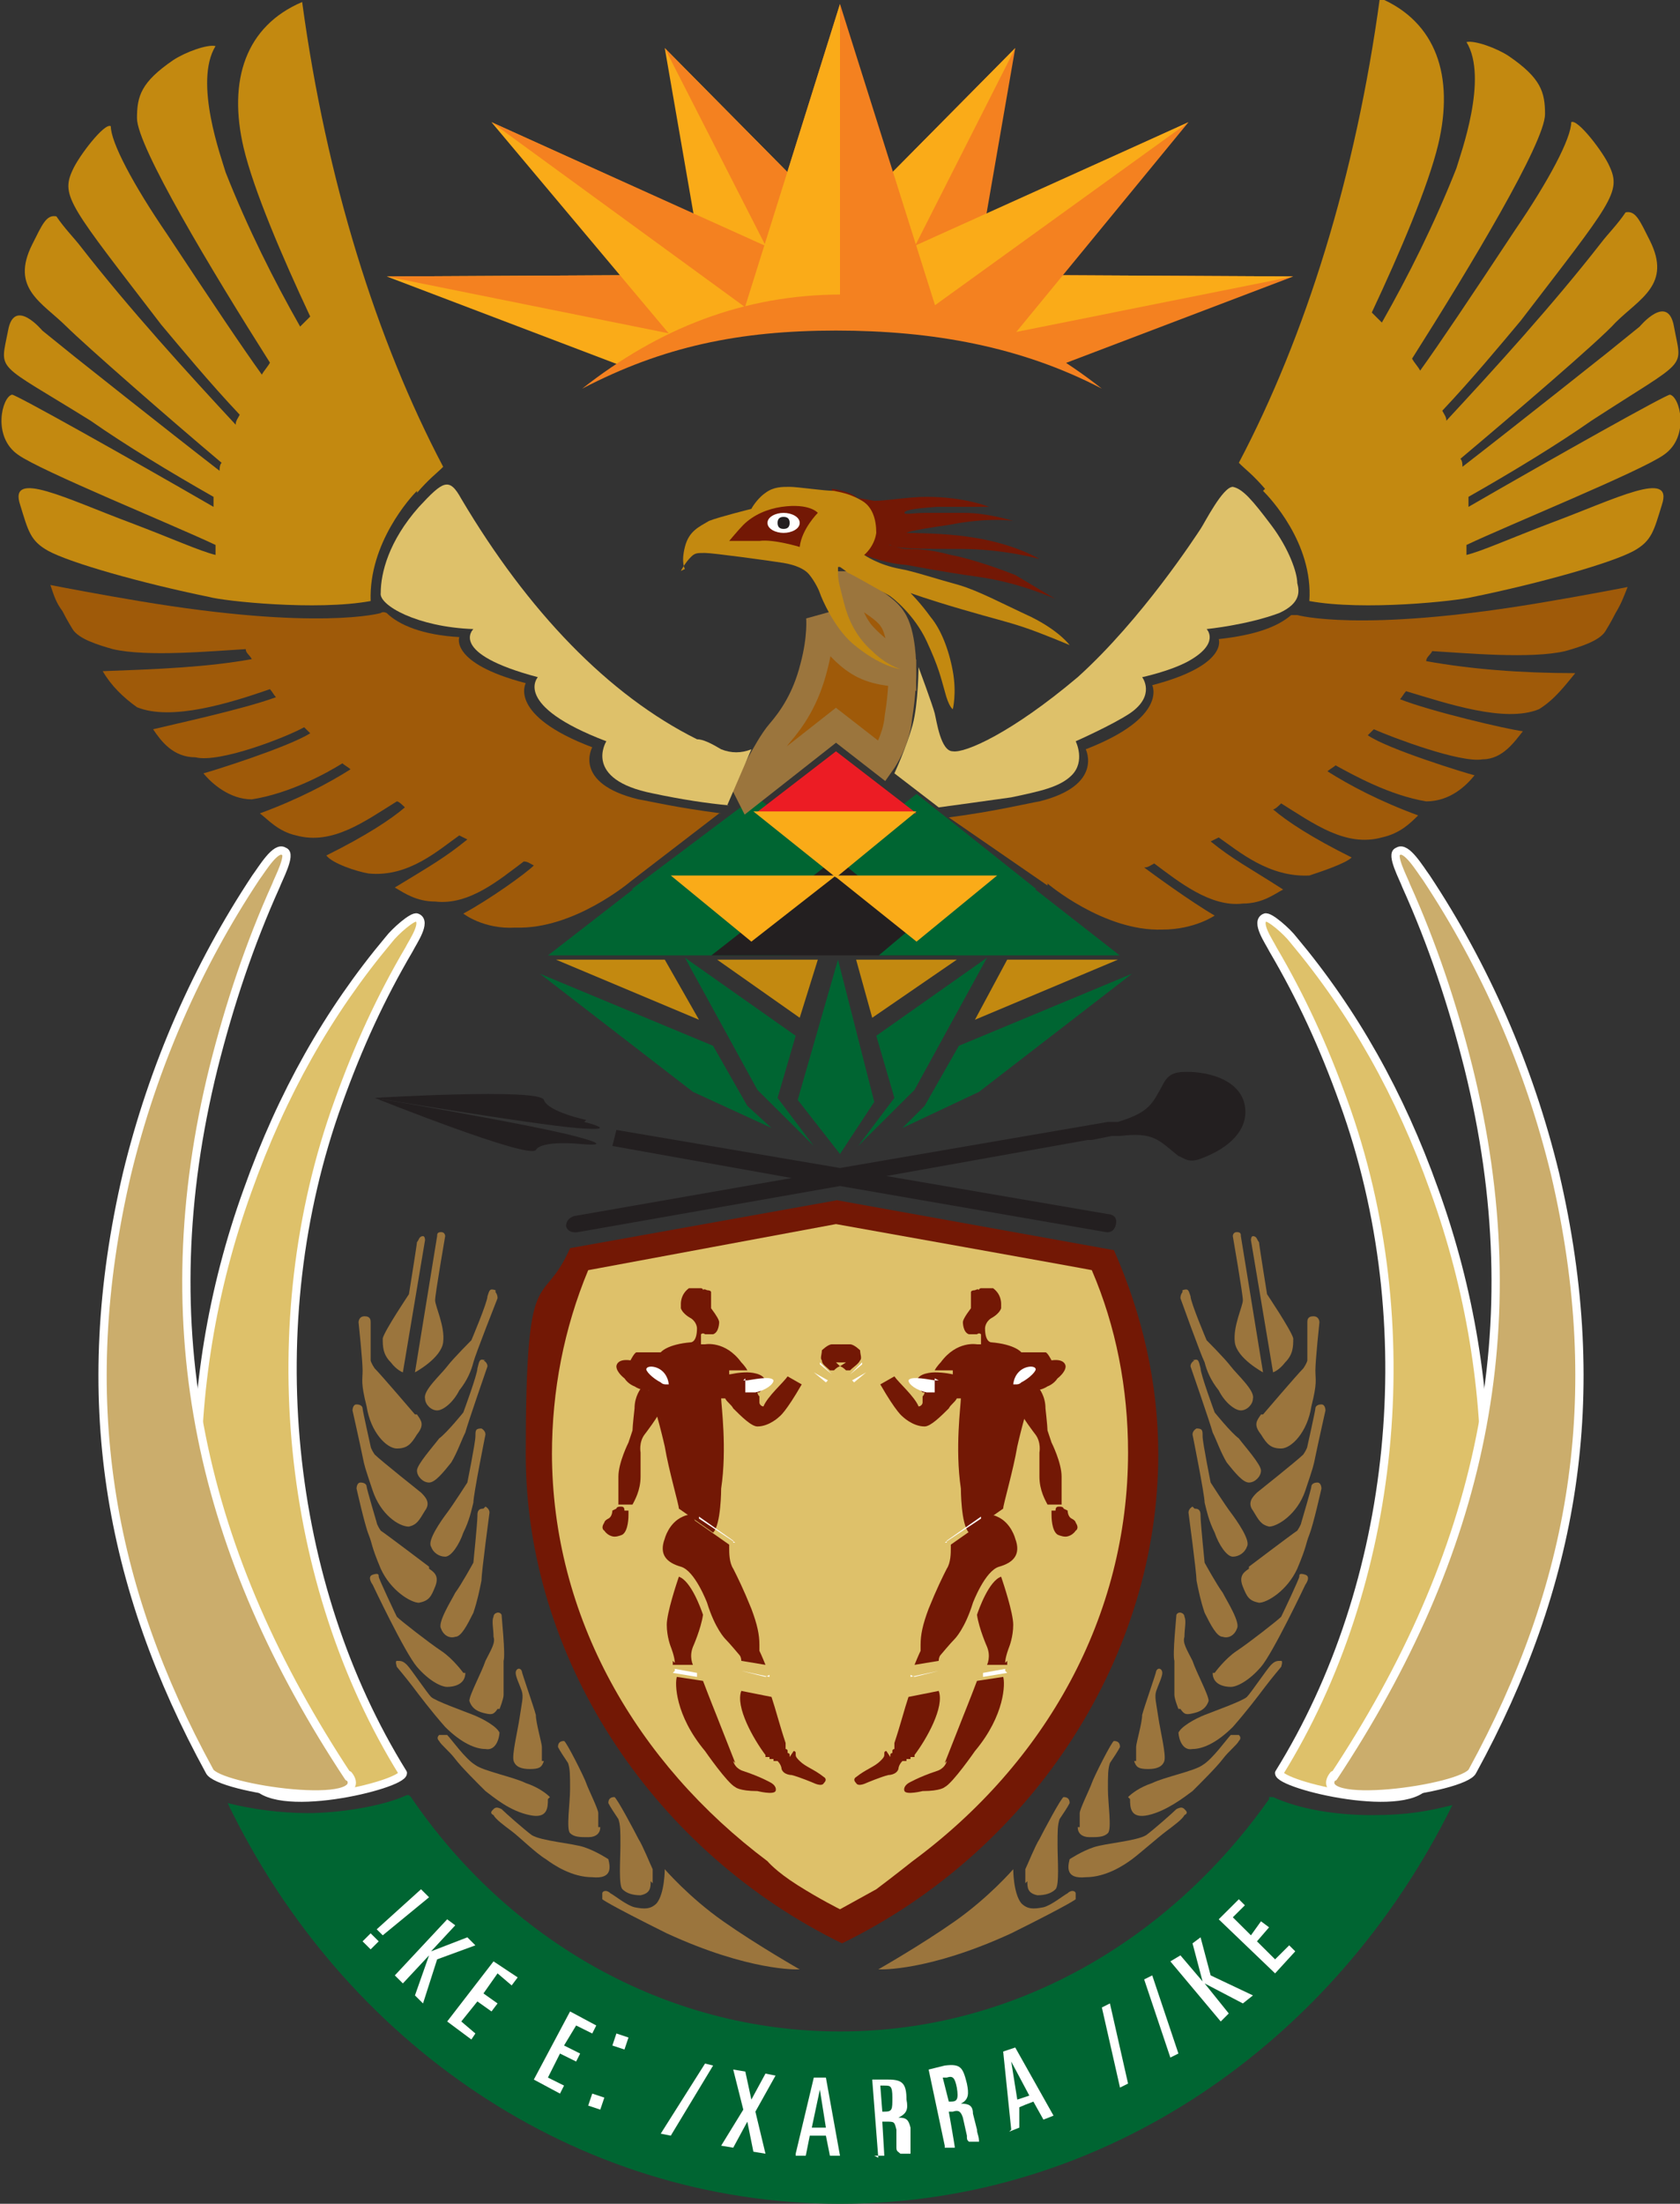 <?xml version="1.0" encoding="UTF-8"?> <svg xmlns="http://www.w3.org/2000/svg" width="61" height="80" viewBox="0 0 61 80" fill="none"><rect x="0" y="0" width="61" height="80" fill="#333333" stroke="none"/><g clip-path="url(#clip0_185_2989)"><path d="M22.454 13.236L26.843 11.636L27.501 9.964L14.043 10.036L22.454 13.236Z" fill="#FAAB18"></path><path d="M24.502 12.145L27.501 9.964L14.043 10.036L24.502 12.145Z" fill="#F48120"></path><path d="M25.892 11.855L31.451 11.418L32.987 10.691L24.137 1.745L25.892 11.855Z" fill="#FAAB18"></path><path d="M29.11 11.491L32.987 10.691L24.137 1.745L29.11 11.491Z" fill="#F48120"></path><path d="M24.502 12.364L30.573 11.055L31.305 10.546L17.846 4.436L24.502 12.364Z" fill="#FAAB18"></path><path d="M27.721 11.636L31.378 10.546L17.846 4.436L27.721 11.636Z" fill="#F48120"></path><path d="M38.545 13.236L34.157 11.636L33.499 9.964L46.957 10.036L38.545 13.236Z" fill="#F48120"></path><path d="M36.424 12.145L33.499 9.964L46.957 10.036L36.424 12.145Z" fill="#FAAB18"></path><path d="M35.108 11.855L29.549 11.418L28.013 10.691L36.863 1.745L35.108 11.855Z" fill="#F48120"></path><path d="M31.963 11.418L28.013 10.691L36.863 1.745L31.963 11.418Z" fill="#FAAB18"></path><path d="M36.644 12.364L30.427 11.055L29.769 10.546L43.153 4.436L36.644 12.364Z" fill="#F48120"></path><path d="M33.279 11.564L29.622 10.546L43.154 4.436L33.279 11.564Z" fill="#FAAB18"></path><path d="M34.011 11.273L32.694 11.055L31.378 10.909H30.207L28.891 10.982L26.989 11.345L30.5 0.146L34.011 11.273Z" fill="#F48120"></path><path d="M30.5 10.909L28.672 10.982L26.989 11.345L30.5 0.146V10.909Z" fill="#FAAB18"></path><path d="M36.79 50.327C36.863 50.327 36.936 50.327 37.01 50.255C37.302 50.109 37.595 49.818 37.522 49.745C37.448 49.6 36.79 49.673 36.717 50.327M34.011 50.109C34.011 50.109 33.938 50.109 33.864 50.109C33.426 50.036 32.987 49.964 32.914 50.109C32.914 50.255 33.206 50.473 33.572 50.545C33.718 50.545 33.791 50.545 33.864 50.545C33.864 50.473 33.864 50.109 33.864 50.036L34.011 50.109Z" fill="white"></path><path d="M24.21 50.327C24.137 50.327 24.064 50.327 23.99 50.255C23.698 50.109 23.405 49.818 23.478 49.745C23.552 49.6 24.21 49.673 24.283 50.327M26.989 50.109C26.989 50.109 27.062 50.109 27.136 50.109C27.574 50.036 28.013 49.964 28.086 50.109C28.086 50.255 27.794 50.473 27.428 50.545C27.282 50.545 27.209 50.545 27.062 50.545C27.062 50.473 27.062 50.109 27.062 50.036L26.989 50.109Z" fill="white"></path><path fill-rule="evenodd" clip-rule="evenodd" d="M35.839 34.764L33.206 39.564L31.158 41.6L32.475 39.855L31.817 37.6L35.839 34.764Z" fill="#006532"></path><path d="M24.429 31.782H30.28L27.428 29.527L24.429 31.782Z" fill="#006532"></path><path d="M24.429 31.782H30.28L27.428 29.527L24.429 31.782Z" stroke="#006532" stroke-miterlimit="3.9"></path><path d="M30.28 31.782H36.205L33.279 29.455L30.28 31.782Z" fill="#006532"></path><path d="M30.28 31.782H36.205L33.279 29.455L30.28 31.782Z" stroke="#006532" stroke-miterlimit="3.9"></path><path d="M27.428 29.527H33.279L30.354 27.273L27.428 29.527Z" fill="#EC1C24"></path><path d="M21.357 34.182H27.282L24.356 31.855L21.357 34.182Z" fill="#006532"></path><path d="M21.357 34.182H27.282L24.356 31.855L21.357 34.182Z" stroke="#006532" stroke-miterlimit="3.9"></path><path d="M27.282 34.182H33.279L30.354 31.782L27.282 34.182Z" fill="#231F20"></path><path d="M27.282 34.182H33.279L30.354 31.782L27.282 34.182Z" stroke="#231F20" stroke-miterlimit="3.9"></path><path d="M33.279 34.182H39.204L36.132 31.782L33.279 34.182Z" fill="#006532"></path><path d="M33.279 34.182H39.204L36.132 31.782L33.279 34.182Z" stroke="#006532" stroke-miterlimit="3.9"></path><path fill-rule="evenodd" clip-rule="evenodd" d="M30.207 17.891C30.207 17.891 31.305 18.109 31.744 18.182C32.182 18.182 32.987 18.036 33.645 18.036C35.035 18.036 35.913 18.4 35.913 18.4C35.913 18.4 35.035 18.4 34.011 18.4C32.987 18.473 32.841 18.546 32.841 18.618C32.841 18.691 33.206 18.618 33.572 18.618C33.938 18.618 34.23 18.618 35.035 18.618C35.839 18.618 36.79 18.909 36.79 18.909C36.79 18.909 35.913 18.764 34.45 19.055C32.914 19.273 32.914 19.346 32.914 19.346C32.914 19.346 34.303 19.346 35.181 19.491C36.79 19.709 37.741 20.291 37.741 20.291C37.741 20.291 36.425 19.927 34.889 19.927C33.279 19.927 32.548 19.927 32.329 19.782C32.329 19.782 32.109 19.782 32.255 19.782C32.329 19.782 32.694 19.927 32.914 19.927C33.206 19.927 33.718 19.927 34.523 20.145C35.327 20.291 36.498 20.727 36.863 20.873C37.229 21.091 38.326 21.745 38.326 21.745C38.326 21.745 37.083 21.164 35.547 20.945C34.011 20.727 33.353 20.582 32.914 20.509C31.963 20.436 31.232 20.073 31.232 20.073C31.232 20.073 31.67 19.636 31.67 19.127C31.67 18.618 31.451 18.255 31.085 18.036C30.793 17.818 30.207 17.745 30.207 17.745" fill="#731805"></path><path d="M42.934 46.836C43.153 46.764 43.153 46.836 43.227 47.054C43.227 47.273 43.812 48.654 43.812 48.654C43.812 48.654 44.47 49.309 44.689 49.6C44.909 49.891 45.567 50.473 45.494 50.764C45.494 50.982 45.275 51.2 45.055 51.2C44.836 51.2 44.47 50.909 44.251 50.473C43.958 50.109 43.812 49.745 43.739 49.455C43.592 49.164 42.861 47.127 42.861 47.127C42.861 46.982 42.934 46.909 42.934 46.909" fill="#9B753D"></path><path d="M45.787 51.346C45.64 51.564 45.494 51.709 45.787 52.073C46.006 52.436 46.152 52.582 46.518 52.582C46.884 52.582 47.469 52 47.615 51.055C47.835 50.182 47.761 50.109 47.761 49.745C47.761 49.382 47.908 48 47.908 48C47.908 48 47.908 47.782 47.688 47.782C47.469 47.782 47.469 47.927 47.469 48C47.469 48.073 47.469 49.382 47.469 49.382C47.469 49.382 47.469 49.455 47.323 49.673C47.103 49.891 45.86 51.346 45.86 51.346" fill="#9B753D"></path><path d="M45.64 54.182C45.494 54.327 45.275 54.545 45.494 54.836C45.713 55.2 45.786 55.345 46.079 55.418C46.372 55.418 47.103 54.982 47.396 54.109C47.688 53.236 47.688 53.236 47.761 52.873C47.834 52.509 48.127 51.2 48.127 51.2C48.127 51.2 48.127 50.982 47.981 50.982C47.834 50.982 47.761 51.054 47.761 51.127C47.761 51.2 47.469 52.509 47.469 52.509C47.469 52.509 47.469 52.582 47.322 52.8C47.103 53.018 45.64 54.182 45.64 54.182Z" fill="#9B753D"></path><path d="M43.3 49.382C43.519 49.309 43.519 49.382 43.592 49.673C43.592 49.891 44.104 51.273 44.104 51.273C44.104 51.273 44.689 52 44.982 52.218C45.201 52.509 45.786 53.164 45.786 53.382C45.786 53.6 45.567 53.818 45.348 53.818C45.128 53.818 44.836 53.455 44.543 53.091C44.324 52.727 44.177 52.291 44.031 52C43.958 51.709 43.227 49.6 43.227 49.6C43.227 49.455 43.373 49.382 43.373 49.382" fill="#9B753D"></path><path d="M43.446 51.855C43.666 51.855 43.666 51.927 43.666 52.145C43.666 52.364 43.958 53.818 43.958 53.818C43.958 53.818 44.47 54.618 44.69 54.909C44.909 55.2 45.421 55.927 45.275 56.145C45.202 56.364 44.982 56.509 44.763 56.509C44.543 56.509 44.251 56.073 44.104 55.636C43.885 55.2 43.812 54.836 43.739 54.545C43.739 54.255 43.3 52.073 43.3 52.073C43.3 51.927 43.446 51.855 43.446 51.855Z" fill="#9B753D"></path><path d="M45.348 56.946C45.128 57.091 44.982 57.236 45.128 57.6C45.275 57.964 45.348 58.109 45.713 58.182C46.006 58.182 46.737 57.745 47.103 56.946C47.469 56.073 47.396 56.073 47.542 55.709C47.688 55.346 47.981 54.036 47.981 54.036C47.981 54.036 47.981 53.818 47.834 53.818C47.688 53.818 47.615 53.891 47.615 53.964C47.615 54.036 47.249 55.273 47.249 55.273C47.249 55.273 47.249 55.346 47.103 55.564C46.884 55.709 45.348 56.873 45.348 56.873" fill="#9B753D"></path><path d="M43.373 54.764C43.592 54.764 43.592 54.909 43.592 55.055C43.592 55.273 43.739 56.727 43.739 56.727C43.739 56.727 44.178 57.527 44.397 57.818C44.543 58.109 45.055 58.909 44.909 59.127C44.836 59.346 44.616 59.491 44.397 59.418C44.178 59.418 43.958 58.982 43.739 58.545C43.592 58.109 43.519 57.745 43.446 57.382C43.446 57.091 43.154 54.909 43.154 54.909C43.154 54.764 43.3 54.691 43.3 54.691" fill="#9B753D"></path><path d="M44.031 60.727C44.031 61.164 44.47 61.236 44.69 61.236C44.909 61.236 45.348 61.018 45.787 60.509C46.225 60 47.396 57.527 47.396 57.527C47.396 57.527 47.615 57.236 47.396 57.164C47.176 57.091 47.176 57.164 47.176 57.236C47.176 57.309 46.591 58.545 46.518 58.691C46.372 58.836 45.348 59.636 44.909 59.927C44.47 60.218 44.104 60.727 44.104 60.727" fill="#9B753D"></path><path d="M42.788 62.836C42.788 63.127 42.934 63.564 43.3 63.491C43.666 63.491 44.178 63.273 44.763 62.691C45.275 62.109 45.714 61.527 45.933 61.236C46.152 60.945 46.518 60.509 46.518 60.509C46.518 60.509 46.591 60.291 46.518 60.291C46.372 60.291 46.299 60.291 46.152 60.436C46.006 60.582 45.421 61.455 45.275 61.6C45.128 61.745 44.104 62.109 43.739 62.255C43.373 62.4 42.861 62.691 42.788 62.909" fill="#9B753D"></path><path d="M41.032 65.309C41.032 65.6 41.032 66.036 41.691 65.891C42.349 65.745 43.007 65.236 43.3 65.018C43.592 64.727 44.178 64.145 44.397 63.855C44.616 63.564 44.909 63.346 44.982 63.2C45.055 63.127 45.055 63.054 44.982 62.982C44.909 62.982 44.763 62.982 44.689 62.982C44.543 63.127 44.031 63.855 43.666 64.073C43.373 64.291 42.276 64.509 41.837 64.727C41.398 64.873 41.105 65.091 40.959 65.236" fill="#9B753D"></path><path d="M41.179 63.927C41.252 64.145 41.325 64.218 41.691 64.218C41.983 64.218 42.203 64.145 42.276 63.927C42.349 63.709 42.13 62.836 42.056 62.327C41.983 61.818 41.91 61.6 41.983 61.382C42.056 61.164 42.203 60.873 42.203 60.727C42.203 60.582 42.056 60.509 41.983 60.655C41.983 60.727 41.544 61.964 41.471 62.255C41.471 62.545 41.252 63.273 41.252 63.418C41.252 63.636 41.252 63.927 41.252 63.927" fill="#9B753D"></path><path d="M42.861 62.036C43.007 62.255 43.08 62.255 43.373 62.182C43.666 62.109 43.812 61.964 43.885 61.745C43.885 61.527 43.446 60.727 43.3 60.291C43.08 59.855 42.934 59.636 43.007 59.418C43.007 59.127 43.08 58.836 43.007 58.691C43.007 58.545 42.788 58.473 42.715 58.618C42.715 58.691 42.568 60.073 42.642 60.291C42.642 60.582 42.642 61.309 42.642 61.527C42.642 61.673 42.788 62.036 42.788 62.036" fill="#9B753D"></path><path d="M38.838 67.491C38.765 67.782 38.692 68.218 39.423 68.145C40.155 68.145 40.813 67.709 41.105 67.491C41.398 67.273 42.056 66.691 42.349 66.473C42.641 66.254 42.934 66.036 43.007 65.891C43.153 65.818 43.08 65.745 43.007 65.673C42.934 65.6 42.861 65.6 42.715 65.673C42.568 65.818 41.91 66.4 41.617 66.618C41.252 66.836 40.155 66.909 39.716 67.055C39.277 67.2 38.838 67.491 38.838 67.491Z" fill="#9B753D"></path><path d="M39.131 66.327C39.131 66.545 39.277 66.691 39.569 66.691C39.862 66.691 40.081 66.691 40.228 66.545C40.374 66.4 40.228 65.454 40.228 64.945C40.228 64.436 40.228 64.218 40.301 64C40.447 63.782 40.593 63.564 40.667 63.418C40.667 63.273 40.593 63.2 40.447 63.2C40.374 63.2 39.716 64.509 39.643 64.727C39.569 64.945 39.204 65.673 39.204 65.818C39.204 65.964 39.204 66.327 39.204 66.327" fill="#9B753D"></path><path d="M37.302 68.291C37.302 68.509 37.302 68.727 37.668 68.8C37.96 68.8 38.18 68.727 38.326 68.582C38.472 68.436 38.399 67.491 38.399 66.982C38.399 66.473 38.399 66.254 38.472 66.036C38.619 65.818 38.765 65.6 38.838 65.454C38.838 65.309 38.765 65.236 38.619 65.236C38.545 65.236 37.887 66.473 37.741 66.764C37.595 66.982 37.302 67.709 37.229 67.855C37.229 68 37.229 68.364 37.229 68.364" fill="#9B753D"></path><path d="M31.963 71.491C31.963 71.491 33.718 71.564 36.717 70.182C38.911 69.091 39.057 68.945 39.057 68.945C39.057 68.945 39.057 68.8 39.057 68.727C39.057 68.654 38.911 68.582 38.765 68.727C38.619 68.8 38.18 69.164 37.887 69.236C37.522 69.309 37.302 69.309 37.083 69.091C36.79 68.727 36.79 67.855 36.79 67.855C36.79 67.855 35.912 68.873 34.669 69.745C33.426 70.618 31.89 71.491 31.89 71.491" fill="#9B753D"></path><path d="M44.909 44.727C45.055 44.727 45.055 44.8 45.055 44.873L45.86 49.818C45.86 49.818 44.909 49.309 44.836 48.727C44.763 48.145 45.128 47.418 45.128 47.2C45.128 46.982 44.763 44.873 44.763 44.873C44.763 44.873 44.763 44.727 44.909 44.727Z" fill="#9B753D"></path><path d="M45.494 44.873C45.64 44.873 45.64 45.018 45.714 45.091C45.714 45.164 46.006 46.982 46.006 46.982C46.006 46.982 46.884 48.291 46.957 48.582C46.957 48.873 46.957 49.164 46.664 49.455C46.445 49.745 46.225 49.818 46.225 49.818L45.421 45.018C45.421 45.018 45.421 44.873 45.494 44.873Z" fill="#9B753D"></path><path d="M17.993 46.836C17.773 46.764 17.773 46.836 17.7 47.054C17.7 47.273 17.115 48.654 17.115 48.654C17.115 48.654 16.457 49.309 16.237 49.6C16.018 49.891 15.36 50.473 15.433 50.764C15.433 50.982 15.652 51.2 15.872 51.2C16.091 51.2 16.457 50.909 16.676 50.473C16.969 50.109 17.115 49.745 17.188 49.455C17.261 49.164 18.066 47.127 18.066 47.127C18.066 46.982 17.993 46.909 17.993 46.909" fill="#9B753D"></path><path d="M15.14 51.346C15.287 51.564 15.433 51.709 15.14 52.073C14.921 52.436 14.775 52.582 14.409 52.582C14.043 52.582 13.458 52 13.312 51.055C13.092 50.182 13.166 50.109 13.166 49.745C13.166 49.382 13.019 48 13.019 48C13.019 48 13.019 47.782 13.239 47.782C13.458 47.782 13.458 47.927 13.458 48C13.458 48.073 13.458 49.382 13.458 49.382C13.458 49.382 13.458 49.455 13.604 49.673C13.824 49.891 15.067 51.346 15.067 51.346" fill="#9B753D"></path><path d="M15.287 54.182C15.433 54.327 15.652 54.545 15.433 54.836C15.213 55.2 15.14 55.345 14.848 55.418C14.482 55.418 13.824 54.982 13.531 54.109C13.239 53.236 13.239 53.236 13.165 52.873C13.092 52.509 12.8 51.2 12.8 51.2C12.8 51.2 12.8 50.982 12.946 50.982C13.092 50.982 13.165 51.054 13.165 51.127C13.165 51.2 13.458 52.509 13.458 52.509C13.458 52.509 13.458 52.582 13.604 52.8C13.824 53.018 15.287 54.182 15.287 54.182Z" fill="#9B753D"></path><path d="M17.627 49.382C17.408 49.309 17.408 49.382 17.335 49.673C17.335 49.891 16.823 51.273 16.823 51.273C16.823 51.273 16.238 52 15.945 52.218C15.726 52.509 15.14 53.164 15.14 53.382C15.14 53.6 15.36 53.818 15.579 53.818C15.799 53.818 16.091 53.455 16.384 53.091C16.603 52.727 16.75 52.291 16.896 52C16.969 51.709 17.7 49.6 17.7 49.6C17.7 49.455 17.554 49.382 17.554 49.382" fill="#9B753D"></path><path d="M17.481 51.855C17.262 51.855 17.262 51.927 17.262 52.145C17.262 52.364 16.969 53.818 16.969 53.818C16.969 53.818 16.457 54.618 16.238 54.909C16.018 55.2 15.506 55.927 15.652 56.145C15.726 56.364 15.945 56.509 16.164 56.509C16.384 56.509 16.676 56.073 16.823 55.636C17.042 55.2 17.115 54.836 17.188 54.545C17.188 54.255 17.627 52.073 17.627 52.073C17.627 51.927 17.481 51.855 17.481 51.855Z" fill="#9B753D"></path><path d="M15.579 56.946C15.799 57.091 15.945 57.236 15.799 57.6C15.652 57.964 15.579 58.109 15.213 58.182C14.921 58.182 14.189 57.745 13.824 56.946C13.458 56.073 13.531 56.073 13.385 55.709C13.239 55.346 12.946 54.036 12.946 54.036C12.946 54.036 12.946 53.818 13.092 53.818C13.239 53.818 13.312 53.891 13.312 53.964C13.312 54.036 13.678 55.273 13.678 55.273C13.678 55.273 13.678 55.346 13.824 55.564C14.043 55.709 15.579 56.873 15.579 56.873" fill="#9B753D"></path><path d="M17.554 54.764C17.334 54.764 17.334 54.909 17.334 55.055C17.334 55.273 17.188 56.727 17.188 56.727C17.188 56.727 16.749 57.527 16.53 57.818C16.384 58.109 15.872 58.909 16.018 59.127C16.091 59.346 16.311 59.491 16.53 59.418C16.749 59.418 16.969 58.982 17.188 58.545C17.334 58.109 17.408 57.745 17.481 57.382C17.481 57.091 17.773 54.909 17.773 54.909C17.773 54.764 17.627 54.691 17.627 54.691" fill="#9B753D"></path><path d="M16.896 60.727C16.896 61.164 16.457 61.236 16.237 61.236C16.018 61.236 15.579 61.018 15.14 60.509C14.701 60 13.531 57.527 13.531 57.527C13.531 57.527 13.312 57.236 13.531 57.164C13.751 57.091 13.751 57.164 13.751 57.236C13.751 57.309 14.336 58.545 14.409 58.691C14.555 58.836 15.579 59.636 16.018 59.927C16.457 60.218 16.823 60.727 16.823 60.727" fill="#9B753D"></path><path d="M18.139 62.836C18.139 63.127 17.993 63.564 17.627 63.491C17.262 63.491 16.75 63.273 16.164 62.691C15.652 62.109 15.213 61.527 14.994 61.236C14.775 60.945 14.409 60.509 14.409 60.509C14.409 60.509 14.336 60.291 14.409 60.291C14.555 60.291 14.628 60.291 14.775 60.436C14.921 60.582 15.506 61.455 15.652 61.6C15.799 61.745 16.823 62.109 17.188 62.255C17.554 62.4 18.066 62.691 18.139 62.909" fill="#9B753D"></path><path d="M19.894 65.309C19.894 65.6 19.894 66.036 19.236 65.891C18.505 65.745 17.92 65.236 17.627 65.018C17.334 64.727 16.749 64.145 16.53 63.855C16.311 63.564 16.018 63.346 15.945 63.2C15.872 63.127 15.872 63.054 15.945 62.982C16.018 62.982 16.164 62.982 16.237 62.982C16.384 63.127 16.896 63.855 17.261 64.073C17.554 64.291 18.651 64.509 19.09 64.727C19.529 64.873 19.821 65.091 19.968 65.236" fill="#9B753D"></path><path d="M19.748 63.927C19.675 64.145 19.602 64.218 19.236 64.218C18.944 64.218 18.724 64.145 18.651 63.927C18.578 63.709 18.797 62.836 18.871 62.327C18.944 61.818 19.017 61.6 18.944 61.382C18.871 61.164 18.724 60.873 18.724 60.727C18.724 60.582 18.871 60.509 18.944 60.655C18.944 60.727 19.383 61.964 19.456 62.255C19.456 62.545 19.675 63.273 19.675 63.418C19.675 63.636 19.675 63.927 19.675 63.927" fill="#9B753D"></path><path d="M18.066 62.036C17.92 62.255 17.846 62.255 17.554 62.182C17.261 62.109 17.115 61.964 17.042 61.745C17.042 61.527 17.481 60.727 17.627 60.291C17.846 59.855 17.993 59.636 17.92 59.418C17.92 59.127 17.846 58.836 17.92 58.691C17.92 58.545 18.139 58.473 18.212 58.618C18.212 58.691 18.358 60.073 18.285 60.291C18.285 60.582 18.285 61.309 18.285 61.527C18.285 61.673 18.139 62.036 18.139 62.036" fill="#9B753D"></path><path d="M22.089 67.491C22.162 67.782 22.235 68.218 21.504 68.145C20.772 68.145 20.114 67.709 19.821 67.491C19.456 67.273 18.87 66.691 18.578 66.473C18.285 66.254 17.993 66.036 17.92 65.891C17.773 65.818 17.846 65.745 17.92 65.673C17.993 65.6 18.066 65.6 18.212 65.673C18.358 65.818 19.017 66.4 19.309 66.618C19.675 66.836 20.772 66.909 21.211 67.055C21.65 67.2 22.089 67.491 22.089 67.491Z" fill="#9B753D"></path><path d="M21.796 66.327C21.796 66.545 21.65 66.691 21.357 66.691C21.065 66.691 20.845 66.691 20.699 66.545C20.553 66.4 20.699 65.454 20.699 64.945C20.699 64.436 20.699 64.218 20.626 64C20.48 63.782 20.333 63.564 20.26 63.418C20.26 63.273 20.333 63.2 20.48 63.2C20.553 63.2 21.211 64.509 21.284 64.727C21.357 64.945 21.723 65.673 21.723 65.818C21.723 65.964 21.723 66.327 21.723 66.327" fill="#9B753D"></path><path d="M23.625 68.291C23.625 68.509 23.625 68.727 23.259 68.8C22.966 68.8 22.747 68.727 22.601 68.582C22.454 68.436 22.527 67.491 22.527 66.982C22.527 66.473 22.527 66.254 22.454 66.036C22.308 65.818 22.162 65.6 22.089 65.454C22.089 65.309 22.162 65.236 22.308 65.236C22.381 65.236 23.04 66.473 23.186 66.764C23.332 66.982 23.625 67.709 23.698 67.855C23.698 68 23.698 68.364 23.698 68.364" fill="#9B753D"></path><path d="M28.964 71.491C28.964 71.491 27.209 71.564 24.21 70.182C22.016 69.091 21.869 68.945 21.869 68.945C21.869 68.945 21.869 68.8 21.869 68.727C21.869 68.654 22.016 68.582 22.162 68.727C22.308 68.8 22.747 69.164 23.04 69.236C23.405 69.309 23.625 69.309 23.844 69.091C24.137 68.727 24.137 67.855 24.137 67.855C24.137 67.855 25.015 68.873 26.258 69.745C27.501 70.618 29.037 71.491 29.037 71.491" fill="#9B753D"></path><path d="M16.018 44.727C15.872 44.727 15.872 44.8 15.872 44.873L15.067 49.818C15.067 49.818 16.018 49.309 16.091 48.727C16.164 48.145 15.799 47.418 15.799 47.2C15.799 46.982 16.164 44.873 16.164 44.873C16.164 44.873 16.164 44.727 16.018 44.727Z" fill="#9B753D"></path><path d="M15.36 44.873C15.213 44.873 15.213 45.018 15.14 45.091C15.14 45.164 14.848 46.982 14.848 46.982C14.848 46.982 13.97 48.291 13.897 48.582C13.897 48.873 13.897 49.164 14.19 49.455C14.409 49.745 14.628 49.818 14.628 49.818L15.433 45.018C15.433 45.018 15.433 44.873 15.36 44.873Z" fill="#9B753D"></path><path fill-rule="evenodd" clip-rule="evenodd" d="M27.209 28.8L30.354 26.327L32.036 27.636C32.036 27.636 32.548 26.909 32.621 26.036C32.767 25.164 32.767 24.436 32.767 24.436C32.767 24.436 31.963 24.436 31.378 24.145C30.354 23.636 29.769 22.4 29.769 22.4C29.769 22.4 29.842 23.127 29.549 24.218C29.257 25.382 28.745 26.109 28.306 26.618C27.867 27.127 27.136 28.655 27.136 28.655L27.209 28.8Z" fill="#9F5A09"></path><path d="M27.209 28.8L30.354 26.327L32.036 27.636C32.036 27.636 32.548 26.909 32.621 26.036C32.767 25.164 32.767 24.436 32.767 24.436C32.767 24.436 31.963 24.436 31.378 24.145C30.354 23.636 29.769 22.4 29.769 22.4C29.769 22.4 29.842 23.127 29.549 24.218C29.257 25.382 28.745 26.109 28.306 26.618C27.867 27.127 27.136 28.655 27.136 28.655L27.209 28.8Z" stroke="#9B753D" stroke-miterlimit="3.9"></path><path d="M30.573 21.236C30.573 21.236 30.72 22.4 31.305 23.055C31.89 23.709 32.767 24.218 32.767 24.218C32.767 24.218 32.767 22.982 32.402 22.473C32.109 21.964 30.646 21.236 30.646 21.236H30.573Z" fill="#9F5A09"></path><path d="M30.573 21.236C30.573 21.236 30.72 22.4 31.305 23.055C31.89 23.709 32.767 24.218 32.767 24.218C32.767 24.218 32.767 22.982 32.402 22.473C32.109 21.964 30.646 21.236 30.646 21.236H30.573Z" stroke="#9B753D" stroke-miterlimit="3.9"></path><path fill-rule="evenodd" clip-rule="evenodd" d="M33.352 24.145C33.352 24.145 33.352 25.527 33.133 26.327C32.914 27.127 32.475 28.073 32.475 28.073L34.084 29.309C34.084 29.309 35.693 29.091 36.717 28.945C37.741 28.727 38.472 28.582 38.911 28.145C39.423 27.636 39.058 26.909 39.058 26.909C39.058 26.909 40.374 26.327 41.032 25.891C41.983 25.236 41.471 24.582 41.471 24.582C41.471 24.582 42.495 24.364 43.154 24C44.324 23.346 43.812 22.836 43.812 22.836C43.812 22.836 45.275 22.691 46.445 22.255C47.249 21.891 47.176 21.454 47.103 21.164C47.103 20.8 46.811 19.927 46.152 19.055C45.494 18.182 45.128 17.745 44.763 17.673C44.397 17.673 43.739 18.982 43.592 19.2C43.446 19.418 41.471 22.473 39.131 24.582C36.717 26.618 35.035 27.346 34.596 27.273C34.157 27.273 34.011 26.182 33.938 25.891C33.864 25.6 33.352 24.218 33.352 24.218" fill="#DEC16A"></path><path fill-rule="evenodd" clip-rule="evenodd" d="M24.722 20.727C24.722 20.727 24.868 20.436 25.088 20.218C25.234 20.073 25.307 20.073 25.6 20.073C25.892 20.073 28.013 20.364 28.452 20.436C28.891 20.509 29.184 20.654 29.33 20.8C29.476 20.945 29.695 21.309 29.769 21.527C29.842 21.745 30.281 22.764 30.939 23.346C31.963 24.218 32.694 24.291 32.694 24.291C32.694 24.291 32.182 24.145 31.67 23.636C31.085 23.127 30.793 22.473 30.646 21.891C30.5 21.309 30.427 21.091 30.427 20.8C30.427 20.727 30.427 20.654 30.427 20.582C30.427 20.582 30.427 20.582 30.5 20.582C30.5 20.582 30.72 20.727 30.793 20.8C30.866 20.8 32.109 21.527 32.255 21.6C32.402 21.673 33.206 22.327 33.645 23.273C34.084 24.218 34.157 24.582 34.303 25.091C34.45 25.673 34.596 25.745 34.596 25.745C34.596 25.745 34.742 25.164 34.596 24.364C34.45 23.564 34.157 22.836 33.791 22.4C33.426 21.891 33.06 21.527 33.06 21.527C33.06 21.527 33.645 21.745 34.889 22.109C36.132 22.473 36.498 22.546 37.156 22.764C37.814 22.982 38.838 23.418 38.838 23.418C38.838 23.418 38.472 22.909 37.449 22.4C36.351 21.891 35.547 21.454 34.815 21.236C34.011 21.018 33.133 20.727 32.694 20.654C31.89 20.509 31.378 20.145 31.378 20.145C31.378 20.145 31.744 19.855 31.817 19.346C31.817 18.836 31.67 18.4 31.305 18.182C30.939 17.964 30.646 17.891 30.281 17.818C29.915 17.818 28.964 17.673 28.672 17.673C28.379 17.673 28.086 17.673 27.794 17.891C27.574 18.036 27.355 18.327 27.282 18.473C27.282 18.473 26.112 18.764 25.746 18.909C25.38 19.127 25.015 19.273 24.868 19.855C24.722 20.436 24.868 20.654 24.868 20.654" fill="#C38910"></path><path d="M30.427 34.836L28.964 39.927L30.5 41.891L31.744 40L30.427 34.836Z" fill="#006532"></path><path fill-rule="evenodd" clip-rule="evenodd" d="M24.868 34.764L27.501 39.564L29.549 41.6L28.233 39.855L28.891 37.6L24.868 34.764Z" fill="#006532"></path><path fill-rule="evenodd" clip-rule="evenodd" d="M28.013 40.946L27.135 40.145L25.892 37.964L19.602 35.346L25.161 39.636L28.013 40.946Z" fill="#006532"></path><path fill-rule="evenodd" clip-rule="evenodd" d="M20.187 34.836L25.38 37.018L24.137 34.836H20.187Z" fill="#C38910"></path><path d="M26.038 34.836L29.037 36.946L29.695 34.836H26.038Z" fill="#C38910"></path><path fill-rule="evenodd" clip-rule="evenodd" d="M32.767 40.946L33.572 40.145L34.815 37.964L41.105 35.346L35.547 39.636L32.767 40.946Z" fill="#006532"></path><path fill-rule="evenodd" clip-rule="evenodd" d="M40.593 34.836L35.4 37.018L36.571 34.836H40.593Z" fill="#C38910"></path><path d="M34.742 34.836L31.67 36.946L31.085 34.836H34.742Z" fill="#C38910"></path><path d="M33.279 29.455H27.355L30.354 31.855L33.279 29.455Z" fill="#FAAB18"></path><path d="M30.354 31.782H24.356L27.282 34.182L30.354 31.782Z" fill="#FAAB18"></path><path d="M36.205 31.782H30.28L33.279 34.182L36.205 31.782Z" fill="#FAAB18"></path><path d="M36.498 60.654C36.498 60.654 36.498 60.654 36.498 60.582L35.693 60.727V60.873L36.571 60.727" fill="white"></path><path d="M34.377 56L35.693 55.127C35.693 55.127 35.693 55.127 35.693 55.055L34.45 55.927C34.45 55.927 34.45 55.927 34.45 56" fill="white"></path><path d="M33.06 60.8C33.06 60.8 33.06 60.8 33.06 60.873L34.084 60.654L33.206 60.873" fill="white"></path><path d="M24.502 60.654C24.502 60.654 24.502 60.654 24.502 60.582L25.307 60.727V60.873L24.429 60.727" fill="white"></path><path d="M26.697 56L25.38 55.127C25.38 55.127 25.38 55.127 25.38 55.055L26.623 55.927C26.623 55.927 26.623 55.927 26.623 56" fill="white"></path><path d="M28.013 60.8C28.013 60.8 28.013 60.8 28.013 60.873L26.989 60.654L27.867 60.873" fill="white"></path><path d="M30.939 50.109L31.451 49.818L31.012 50.182" fill="white"></path><path d="M30.866 49.891L31.305 49.527C31.305 49.527 31.305 49.527 31.305 49.455L30.939 49.818" fill="white"></path><path d="M30.061 50.109L29.549 49.818L29.988 50.182" fill="white"></path><path d="M30.207 49.891L29.769 49.527C29.769 49.527 29.769 49.527 29.769 49.455L30.134 49.818" fill="white"></path><path d="M39.496 41.382L32.182 42.691L40.228 44.073C40.228 44.073 40.593 44.073 40.52 44.436C40.447 44.8 40.155 44.727 40.155 44.727L30.5 43.054L20.992 44.727C20.992 44.727 20.626 44.8 20.553 44.509C20.553 44.218 20.845 44.145 20.845 44.145L28.745 42.764L22.235 41.6L22.381 41.018L30.5 42.4L40.228 40.727C40.374 40.727 40.447 40.727 40.593 40.727C41.764 40.364 41.837 40.073 42.276 39.273C42.422 39.054 42.568 38.909 43.08 38.909C44.031 38.909 45.055 39.273 45.201 40.145C45.348 41.018 44.616 41.673 43.665 42.036C43.154 42.255 43.007 42.036 42.788 41.964C42.056 41.382 41.91 41.091 40.667 41.236C40.593 41.236 40.447 41.236 40.374 41.236L39.643 41.382" fill="#231F20"></path><path d="M30.354 43.564L40.447 45.382C41.471 47.709 42.056 50.182 42.056 52.8C42.056 60.073 37.595 66.982 30.866 70.4L30.573 70.545L30.28 70.4C23.552 66.982 19.09 60.073 19.09 52.8C19.09 45.527 19.675 47.636 20.699 45.309L30.427 43.564" fill="#731805"></path><path d="M20.041 52.8C20.041 50.473 20.48 48.218 21.357 46.109L30.354 44.436C30.354 44.436 39.716 46.109 39.643 46.109C40.52 48.145 40.959 50.4 40.959 52.727C40.959 58.691 37.96 64 33.133 67.564C33.133 67.564 32.402 68.145 31.817 68.582C31.158 68.945 30.5 69.309 30.5 69.309C30.5 69.309 29.769 68.945 28.964 68.436C28.16 67.927 27.867 67.564 27.867 67.564C23.113 64 20.041 58.691 20.041 52.727" fill="#DEC16A"></path><path d="M14.628 64.364C10.386 57.527 9.362 48.073 12.288 40C13.019 37.964 13.824 36.218 14.848 34.473C14.994 34.182 15.506 33.455 15.14 33.309C14.994 33.236 14.336 33.818 14.116 34.109C11.922 36.727 10.24 39.709 8.996 43.2C6.363 50.473 6.656 58.109 9.216 64.654C9.801 65.964 14.628 64.8 14.628 64.364Z" fill="#DEC16A"></path><path d="M14.628 64.364C10.386 57.527 9.362 48.073 12.288 40C13.019 37.964 13.824 36.218 14.848 34.473C14.994 34.182 15.506 33.455 15.14 33.309C14.994 33.236 14.336 33.818 14.116 34.109C11.922 36.727 10.24 39.709 8.996 43.2C6.363 50.473 6.656 58.109 9.216 64.654C9.801 65.964 14.628 64.8 14.628 64.364Z" stroke="white" stroke-width="0.3" stroke-linecap="round" stroke-linejoin="round"></path><path d="M12.653 64.509C7.314 56.436 5.412 48.218 7.753 38.764C8.338 36.436 9.069 34.255 10.02 32.145C10.094 31.927 10.605 30.982 10.313 30.909C10.02 30.691 9.508 31.564 9.289 31.855C7.168 35.055 5.559 38.691 4.608 42.618C2.706 50.764 3.95 57.6 7.607 64.291C7.899 64.945 13.677 65.746 12.653 64.436V64.509Z" fill="#CBAD6C"></path><path d="M12.653 64.509C7.314 56.436 5.412 48.218 7.753 38.764C8.338 36.436 9.069 34.255 10.02 32.145C10.094 31.927 10.605 30.982 10.313 30.909C10.02 30.691 9.508 31.564 9.289 31.855C7.168 35.055 5.559 38.691 4.608 42.618C2.706 50.764 3.95 57.6 7.607 64.291C7.899 64.945 13.677 65.746 12.653 64.436V64.509Z" stroke="white" stroke-width="0.3" stroke-linecap="round" stroke-linejoin="round"></path><path fill-rule="evenodd" clip-rule="evenodd" d="M21.065 41.527C21.065 41.527 19.675 41.382 19.456 41.745C19.236 42.109 13.604 39.855 13.604 39.855C13.604 39.855 19.163 40.8 20.845 41.236C22.527 41.673 21.065 41.527 21.065 41.527Z" fill="#231F20"></path><path d="M21.284 40.655C21.284 40.655 19.894 40.364 19.748 39.927C19.602 39.491 13.604 39.855 13.604 39.855C13.604 39.855 19.236 40.8 20.918 40.946C22.674 41.091 21.211 40.727 21.211 40.727" fill="#231F20"></path><path d="M45.86 17.818C46.079 18.036 47.688 19.709 47.542 21.818C49.517 22.182 52.881 21.818 53.466 21.673C55.953 21.164 58.513 20.436 59.318 20C59.976 19.636 60.049 19.273 60.342 18.327C60.781 17.018 58.659 18.109 56.319 18.982C54.783 19.564 53.832 20 53.247 20.145C53.247 20 53.247 19.927 53.247 19.782C54.783 19.055 59.61 17.091 60.415 16.509C61.366 15.854 61 14.4 60.634 14.327C60.488 14.327 56.465 16.582 53.32 18.4C53.32 18.327 53.32 18.182 53.32 18.036C54.856 17.164 56.538 16.145 57.782 15.273C61.366 12.945 61.073 13.454 60.781 11.854C60.561 10.618 59.537 11.854 59.537 11.854L58.367 12.8C58.367 12.8 55.075 15.418 53.101 16.945C53.101 16.873 53.101 16.727 53.028 16.654C54.929 15.055 58.074 12.364 58.659 11.709C59.537 10.836 60.707 10.327 59.903 8.727C59.537 8 59.391 7.636 59.025 7.709C58.733 8.145 58.367 8.509 58.147 8.8C56.392 11.055 54.271 13.382 52.516 15.273C52.516 15.127 52.442 15.055 52.369 14.909C53.466 13.745 54.49 12.509 55.222 11.636C58.513 7.345 58.879 6.982 58.44 6.036C58.221 5.527 57.27 4.291 57.05 4.436C57.05 5.018 56.246 6.545 55.002 8.364C53.32 10.909 52.296 12.436 51.565 13.454C51.492 13.309 51.345 13.164 51.272 13.018C53.393 9.673 56.099 5.164 56.099 4.145C56.099 3.345 55.953 2.836 54.783 2.036C54.344 1.745 53.539 1.455 53.247 1.527C54.051 2.836 53.028 5.6 52.881 6.109C52.077 8.145 51.126 10.036 50.175 11.709C50.029 11.564 49.956 11.491 49.809 11.345C50.833 9.164 51.857 6.764 52.223 5.236C52.808 2.764 52.15 0.8 50.102 -0.073C49.224 6.4 47.396 12.218 44.982 16.8C44.982 16.8 44.982 16.8 45.055 16.873C45.201 17.018 45.494 17.236 45.933 17.745" fill="#C38910"></path><path d="M15.14 17.818C14.921 18.036 13.385 19.709 13.458 21.818C11.483 22.182 8.119 21.818 7.607 21.673C5.12 21.164 2.56 20.436 1.756 20C1.097 19.636 1.024 19.273 0.732 18.327C0.293 17.018 2.414 18.109 4.754 18.982C6.29 19.564 7.241 20 7.826 20.145C7.826 20 7.826 19.927 7.826 19.782C6.29 19.055 1.463 17.091 0.658 16.509C-0.292 15.855 0.073 14.4 0.439 14.327C0.585 14.327 4.608 16.582 7.753 18.4C7.753 18.327 7.753 18.182 7.753 18.036C6.217 17.164 4.535 16.145 3.291 15.273C-0.219 13.091 0 13.527 0.293 12C0.512 10.764 1.536 12 1.536 12L2.706 12.945C2.706 12.945 5.998 15.564 7.973 17.091C7.973 17.018 7.973 16.873 8.046 16.8C6.144 15.2 3.072 12.509 2.414 11.855C1.536 10.982 0.366 10.473 1.17 8.873C1.536 8.145 1.682 7.782 2.048 7.855C2.341 8.291 2.706 8.655 2.926 8.945C4.681 11.2 6.802 13.527 8.558 15.418C8.558 15.273 8.631 15.2 8.704 15.055C7.607 13.891 6.583 12.655 5.851 11.782C2.56 7.491 2.194 7.127 2.633 6.182C2.853 5.673 3.803 4.436 4.023 4.582C4.023 5.164 4.827 6.691 6.071 8.509C7.753 11.055 8.777 12.582 9.508 13.6C9.582 13.455 9.728 13.309 9.801 13.164C7.68 9.818 4.974 5.309 4.974 4.291C4.974 3.491 5.12 2.982 6.29 2.182C6.729 1.891 7.534 1.6 7.826 1.673C7.022 2.982 8.046 5.745 8.192 6.255C8.997 8.291 9.947 10.182 10.898 11.855C11.044 11.709 11.118 11.636 11.264 11.491C10.24 9.309 9.216 6.909 8.85 5.382C8.265 2.909 8.923 0.945 10.971 0.073C11.849 6.545 13.678 12.364 16.091 16.945C16.091 16.945 16.091 16.945 16.018 17.018C15.872 17.164 15.579 17.382 15.14 17.891" fill="#C38910"></path><path d="M14.921 65.236C18.432 70.4 24.137 73.745 30.5 73.745C36.863 73.745 42.495 70.4 46.079 65.309C46.079 65.309 46.079 65.309 46.079 65.236H46.225C47.176 65.673 48.493 65.891 49.809 65.891C51.126 65.891 51.857 65.745 52.735 65.527C48.493 74.109 40.155 80 30.5 80C20.845 80 12.434 74.109 8.265 65.454C9.143 65.673 10.167 65.818 11.191 65.818C12.214 65.818 13.824 65.6 14.774 65.164H14.848" fill="#006532"></path><path d="M26.185 29.527C24.503 29.309 23.625 29.091 23.186 29.018C20.772 28.436 21.504 27.127 21.504 27.127C18.432 25.964 19.09 24.8 19.09 24.8C16.311 24.073 16.676 23.127 16.676 23.127C15.36 23.055 14.482 22.691 14.043 22.255C13.897 22.182 13.824 22.255 13.824 22.255C13.824 22.255 11.556 22.909 5.047 21.818C3.73 21.6 2.194 21.309 1.829 21.236C1.975 21.673 2.048 21.891 2.267 22.182C2.341 22.327 2.414 22.473 2.633 22.836C2.853 23.2 3.584 23.418 4.096 23.564C5.339 23.855 7.68 23.636 8.923 23.564C8.923 23.709 9.07 23.782 9.143 23.927C7.534 24.218 5.778 24.291 3.73 24.364C4.023 24.873 4.462 25.309 4.974 25.673C6.217 26.182 8.338 25.527 9.801 25.018C9.874 25.091 9.947 25.236 10.021 25.309C8.85 25.745 6.144 26.327 5.559 26.473C5.851 26.909 6.29 27.491 7.095 27.491C7.973 27.709 10.386 26.764 11.044 26.4C11.118 26.473 11.191 26.545 11.264 26.618C10.459 27.127 7.68 28 7.387 28.073C7.68 28.436 8.338 29.018 9.143 29.018C10.532 28.8 11.849 28.073 12.434 27.709C12.507 27.782 12.654 27.855 12.727 27.927C11.922 28.436 10.825 29.018 9.435 29.527C9.728 29.745 10.094 30.182 10.752 30.327C12.068 30.691 13.239 29.818 14.409 29.091C14.482 29.091 14.628 29.236 14.701 29.309C14.19 29.745 13.312 30.327 11.849 31.055C12.068 31.345 12.946 31.636 13.385 31.709C14.848 31.855 15.945 30.836 16.676 30.327L16.969 30.473C16.164 31.127 15.652 31.418 14.336 32.218C14.701 32.436 15.14 32.727 15.799 32.727C17.042 32.873 18.139 31.927 19.017 31.273C19.163 31.273 19.236 31.345 19.383 31.418C19.09 31.709 17.773 32.654 16.823 33.164C16.823 33.164 17.554 33.745 18.724 33.673C20.845 33.745 22.893 32 22.893 32L26.112 29.527" fill="#9F5A09"></path><path d="M38.034 32.073C38.034 32.073 40.082 33.818 42.203 33.745C43.373 33.745 44.104 33.236 44.104 33.236C43.227 32.727 41.837 31.709 41.544 31.491C41.691 31.491 41.764 31.418 41.91 31.345C42.788 32 43.958 32.945 45.128 32.8C45.86 32.8 46.299 32.436 46.591 32.291C45.348 31.491 44.763 31.2 43.958 30.545L44.251 30.4C44.982 30.909 46.079 31.855 47.542 31.782C47.981 31.636 48.859 31.345 49.078 31.127C47.615 30.4 46.737 29.818 46.225 29.382C46.299 29.382 46.445 29.236 46.518 29.164C47.688 29.891 48.859 30.764 50.175 30.4C50.833 30.255 51.199 29.891 51.492 29.6C50.102 29.091 49.005 28.509 48.2 28C48.273 27.927 48.42 27.855 48.493 27.782C49.151 28.145 50.468 28.873 51.784 29.091C52.662 29.091 53.247 28.509 53.54 28.145C53.247 28.073 50.395 27.2 49.663 26.691C49.736 26.618 49.809 26.545 49.883 26.473C50.541 26.764 53.028 27.709 53.832 27.564C54.564 27.564 55.002 26.909 55.295 26.545C54.71 26.473 51.931 25.818 50.833 25.382C50.907 25.309 50.98 25.164 51.053 25.091C52.516 25.527 54.637 26.255 55.88 25.745C56.465 25.382 56.831 24.873 57.197 24.436C55.222 24.436 53.393 24.291 51.784 24C51.784 23.855 51.931 23.782 52.004 23.636C53.247 23.709 55.588 23.927 56.831 23.636C57.343 23.491 58.074 23.273 58.294 22.909C58.513 22.545 58.586 22.4 58.66 22.255C58.879 21.891 58.952 21.673 59.098 21.309C58.733 21.382 57.197 21.673 55.88 21.891C49.371 22.982 47.103 22.327 47.103 22.327C47.103 22.327 46.957 22.327 46.884 22.327C46.372 22.764 45.567 23.055 44.251 23.2C44.251 23.2 44.616 24.145 41.837 24.873C41.837 24.873 42.422 26.036 39.423 27.2C39.423 27.2 40.082 28.509 37.741 29.091C37.302 29.164 36.132 29.454 34.45 29.673L38.034 32.145" fill="#9F5A09"></path><path d="M26.477 29.236C25.673 29.164 24.722 29.018 23.698 28.8C21.138 28.291 22.016 26.909 22.016 26.909C18.578 25.6 19.529 24.582 19.529 24.582C16.238 23.709 17.188 22.836 17.188 22.836C15.14 22.764 13.751 21.964 13.824 21.527C13.824 20.8 14.116 19.636 15.213 18.4C16.091 17.455 16.311 17.309 16.75 18.109C19.163 22.182 22.089 25.236 25.307 26.836C25.526 26.836 25.819 26.982 26.185 27.2C26.55 27.346 26.916 27.346 27.282 27.2L26.404 29.236" fill="#DEC16A"></path><path fill-rule="evenodd" clip-rule="evenodd" d="M13.165 70.473L13.458 70.764L13.751 70.473L13.458 70.182L13.165 70.473ZM13.678 70.036L13.897 70.254L15.579 68.873L15.287 68.582L13.678 70.036Z" fill="white"></path><path fill-rule="evenodd" clip-rule="evenodd" d="M14.336 71.709L14.628 72L15.579 70.982L15.067 72.436L15.36 72.727L15.872 71.127L17.261 70.618L16.969 70.327L15.652 70.836L16.53 69.891L16.237 69.673L14.336 71.709Z" fill="white"></path><path d="M16.237 73.382L17.115 74.036L17.261 73.818L16.749 73.382L17.334 72.654L17.846 73.018L18.066 72.727L17.554 72.364L18.066 71.636L18.578 72.073L18.797 71.782L17.92 71.2L16.237 73.382Z" fill="white"></path><path d="M19.383 75.491L20.333 76L20.48 75.709L19.895 75.418L20.333 74.546L20.919 74.836L21.065 74.546L20.48 74.254L20.919 73.527L21.504 73.818L21.65 73.527L20.699 73.018L19.383 75.491Z" fill="white"></path><path fill-rule="evenodd" clip-rule="evenodd" d="M22.235 74.255L22.674 74.4L22.82 73.964L22.381 73.818L22.235 74.255ZM21.357 76.436L21.796 76.582L21.943 76.145L21.504 76L21.357 76.436Z" fill="white"></path><path d="M23.991 77.454L24.356 77.527L25.892 74.982L25.6 74.909L23.991 77.454Z" fill="white"></path><path d="M26.185 77.891L26.623 77.964L27.135 77.018L27.355 78.109L27.794 78.182L27.428 76.655L28.159 75.346L27.794 75.273L27.282 76.218L27.062 75.2L26.623 75.127L26.989 76.582L26.185 77.891Z" fill="white"></path><path fill-rule="evenodd" clip-rule="evenodd" d="M29.769 75.855L29.988 77.236H29.476L29.769 75.855ZM28.891 78.255H29.257L29.403 77.527H29.988L30.134 78.255H30.5L29.988 75.418H29.549L28.891 78.182V78.255Z" fill="white"></path><path fill-rule="evenodd" clip-rule="evenodd" d="M31.89 75.709H32.109C32.328 75.709 32.402 75.709 32.402 76.145C32.402 76.582 32.402 76.655 32.109 76.655H32.036L31.963 75.709M31.743 78.255H32.109L32.036 77.018H32.182C32.475 77.018 32.475 77.018 32.548 77.309V77.964C32.548 78.109 32.621 78.109 32.694 78.182H33.06C33.06 78.036 33.06 77.891 33.06 77.818V77.236C32.987 76.945 32.914 76.873 32.621 76.873C32.914 76.727 32.987 76.582 32.914 76.218C32.914 75.636 32.767 75.491 32.255 75.491H31.67L31.89 78.327L31.743 78.255Z" fill="white"></path><path fill-rule="evenodd" clip-rule="evenodd" d="M34.157 75.418H34.377C34.596 75.346 34.669 75.418 34.742 75.782C34.815 76.218 34.742 76.291 34.523 76.291H34.45L34.23 75.418M34.303 77.964H34.669C34.669 77.891 34.45 76.655 34.45 76.655H34.596C34.815 76.582 34.889 76.655 34.962 76.873L35.108 77.527C35.108 77.673 35.108 77.673 35.181 77.746H35.547C35.547 77.527 35.474 77.455 35.474 77.309L35.327 76.727C35.327 76.436 35.181 76.364 34.889 76.364C35.181 76.218 35.181 76 35.108 75.636C34.962 75.055 34.889 74.909 34.303 74.982L33.718 75.127L34.303 77.891V77.964Z" fill="white"></path><path fill-rule="evenodd" clip-rule="evenodd" d="M36.717 74.836L37.375 76.073L36.937 76.218L36.717 74.836ZM36.644 77.382L37.01 77.236V76.509C36.937 76.509 37.522 76.291 37.522 76.291L37.887 76.945L38.253 76.8L36.863 74.327L36.425 74.473L36.717 77.309L36.644 77.382Z" fill="white"></path><path d="M40.667 75.782L40.959 75.636L40.301 72.727L40.008 72.873L40.667 75.782Z" fill="white"></path><path d="M42.495 74.691L42.788 74.546L41.837 71.709L41.544 71.855L42.495 74.691Z" fill="white"></path><path fill-rule="evenodd" clip-rule="evenodd" d="M44.324 73.382L44.616 73.091L43.739 72L45.128 72.727L45.494 72.436L43.958 71.709L43.592 70.327L43.3 70.546L43.665 71.927L42.861 70.982L42.495 71.2L44.324 73.382Z" fill="white"></path><path d="M46.298 71.636L47.03 70.836L46.81 70.618L46.298 71.127L45.64 70.473L46.079 69.964L45.786 69.745L45.421 70.254L44.763 69.6L45.201 69.164L44.982 68.945L44.251 69.673L46.298 71.636Z" fill="white"></path><path d="M46.445 64.364C50.687 57.527 51.711 48.073 48.785 40C48.054 37.964 47.249 36.218 46.225 34.473C46.079 34.182 45.567 33.455 45.933 33.309C46.079 33.236 46.737 33.818 46.957 34.109C49.151 36.727 50.833 39.709 52.077 43.2C54.71 50.473 54.417 58.109 51.857 64.654C51.272 65.964 46.445 64.8 46.445 64.364Z" fill="#DEC16A"></path><path d="M46.445 64.364C50.687 57.527 51.711 48.073 48.785 40C48.054 37.964 47.249 36.218 46.225 34.473C46.079 34.182 45.567 33.455 45.933 33.309C46.079 33.236 46.737 33.818 46.957 34.109C49.151 36.727 50.833 39.709 52.077 43.2C54.71 50.473 54.417 58.109 51.857 64.654C51.272 65.964 46.445 64.8 46.445 64.364Z" stroke="white" stroke-width="0.3" stroke-linecap="round" stroke-linejoin="round"></path><path d="M48.42 64.509C53.759 56.436 55.661 48.218 53.32 38.764C52.735 36.436 52.004 34.255 51.053 32.145C50.98 31.927 50.468 30.982 50.76 30.909C51.053 30.691 51.565 31.564 51.784 31.855C53.905 35.055 55.514 38.691 56.465 42.618C58.367 50.764 57.123 57.6 53.466 64.291C53.174 64.945 47.396 65.746 48.42 64.436V64.509Z" fill="#CBAD6C"></path><path d="M48.42 64.509C53.759 56.436 55.661 48.218 53.32 38.764C52.735 36.436 52.004 34.255 51.053 32.145C50.98 31.927 50.468 30.982 50.76 30.909C51.053 30.691 51.565 31.564 51.784 31.855C53.905 35.055 55.514 38.691 56.465 42.618C58.367 50.764 57.123 57.6 53.466 64.291C53.174 64.945 47.396 65.746 48.42 64.436V64.509Z" stroke="white" stroke-width="0.3" stroke-linecap="round" stroke-linejoin="round"></path><path d="M34.377 63.927C34.303 64.218 34.011 64.291 34.011 64.291C33.353 64.509 32.987 64.727 32.987 64.727C32.767 64.873 32.841 65.018 32.841 65.018C32.914 65.164 33.499 65.018 33.499 65.018C34.157 65.018 34.303 64.873 34.303 64.873C34.596 64.727 35.401 63.564 35.401 63.564C36.498 62.255 36.498 61.091 36.425 60.873L35.474 61.018C35.254 61.6 34.962 62.327 34.962 62.327L34.303 64" fill="#731805"></path><path d="M32.182 63.564C32.182 63.564 32.109 63.564 32.109 63.636C32.109 63.636 32.109 63.636 32.109 63.709C32.109 63.782 32.036 63.855 31.963 63.927C31.743 64.145 31.451 64.218 31.085 64.509C31.085 64.509 30.939 64.582 31.085 64.727C31.158 64.873 31.451 64.727 31.451 64.727C31.451 64.727 31.963 64.509 32.255 64.436C32.255 64.436 32.548 64.436 32.621 64.218C32.621 64.218 32.621 64.073 32.767 63.927C32.767 63.927 32.84 63.927 32.914 63.927C32.914 63.927 32.914 63.927 32.914 63.855H33.06C33.06 63.855 33.06 63.855 33.06 63.782C33.06 63.782 33.133 63.782 33.206 63.782C33.206 63.782 33.206 63.782 33.206 63.709C33.645 63.127 34.303 61.964 34.084 61.382L32.987 61.6C32.84 62.036 32.694 62.618 32.475 63.273C32.475 63.273 32.475 63.346 32.475 63.491C32.475 63.491 32.402 63.491 32.402 63.564C32.402 63.564 32.402 63.564 32.402 63.636C32.402 63.636 32.328 63.636 32.328 63.709C32.328 63.709 32.328 63.709 32.328 63.782" fill="#731805"></path><path d="M37.083 49.091C37.083 49.091 36.863 48.8 35.986 48.727C35.986 48.727 35.766 48.727 35.766 48.218C35.766 48.218 35.766 48 35.986 47.855C35.986 47.855 36.278 47.709 36.351 47.491C36.351 47.491 36.351 47.491 36.351 47.346C36.351 47.273 36.351 46.982 36.059 46.764C36.059 46.764 36.059 46.764 35.913 46.764C35.913 46.764 35.913 46.764 35.766 46.764C35.766 46.764 35.766 46.764 35.693 46.764C35.693 46.764 35.693 46.764 35.62 46.764C35.62 46.764 35.547 46.764 35.547 46.836C35.547 46.836 35.547 46.764 35.401 46.836C35.401 46.836 35.254 46.836 35.254 46.909C35.254 46.909 35.254 46.982 35.254 47.273C35.254 47.491 35.254 47.491 35.254 47.491C35.035 47.782 34.962 47.927 34.962 48C34.962 48 34.962 48.364 35.181 48.436C35.181 48.436 35.254 48.436 35.401 48.436H35.474C35.474 48.436 35.547 48.364 35.62 48.436C35.62 48.509 35.62 48.727 35.62 48.8C35.62 48.8 35.62 48.8 35.474 48.8C35.474 48.8 34.742 48.655 34.157 49.455C34.157 49.455 34.011 49.6 33.938 49.745C34.011 49.745 34.157 49.745 34.303 49.745C34.45 49.745 34.523 49.745 34.596 49.745C34.596 49.818 34.596 49.891 34.596 49.891C34.596 49.891 34.303 49.818 33.938 49.818C33.938 49.818 33.279 49.818 33.279 50.182C33.279 50.182 33.279 50.327 33.499 50.545C33.499 50.545 33.499 50.545 33.572 50.545C33.572 50.545 33.572 50.618 33.499 50.691C33.499 50.764 33.499 50.836 33.499 50.909C33.499 50.982 33.426 51.055 33.353 51.055C33.206 50.691 32.621 50.182 32.475 49.964L31.963 50.255C32.548 51.273 32.767 51.418 32.767 51.418C32.767 51.418 33.133 51.782 33.572 51.782C33.791 51.782 34.157 51.418 34.45 51.127C34.523 50.982 34.669 50.909 34.742 50.764C34.742 50.764 34.815 50.764 34.889 50.764C34.889 50.982 34.669 52.582 34.889 54.036C34.889 54.036 34.889 55.346 35.181 55.636L36.425 54.764C36.425 54.618 36.79 53.382 36.937 52.509C36.937 52.509 37.229 51.2 37.522 50.473C37.595 50.473 37.814 50.473 38.034 50.327C38.034 50.327 38.253 50.255 38.399 50.036C38.399 50.036 38.692 49.818 38.692 49.6C38.692 49.6 38.692 49.309 38.18 49.382C38.18 49.382 38.034 49.091 37.961 49.091" fill="#731805"></path><path d="M30.5 49.6C30.5 49.6 30.573 49.6 30.719 49.745C30.719 49.745 30.719 49.745 30.866 49.745C31.012 49.6 31.158 49.527 31.231 49.382C31.305 49.309 31.231 49.164 31.231 49.018C31.231 49.018 31.012 48.8 30.866 48.8C30.866 48.8 30.793 48.8 30.719 48.8C30.719 48.8 30.719 48.8 30.573 48.8C30.573 48.8 30.427 48.8 30.281 48.946C30.281 48.946 30.134 49.164 30.281 49.309C30.281 49.309 30.281 49.382 30.5 49.455C30.573 49.455 30.719 49.455 30.719 49.455" fill="#731805"></path><path d="M36.79 50.618C36.79 50.836 36.937 51.054 36.937 51.054C37.083 51.418 37.595 52.073 37.595 52.073C37.814 52.364 37.741 52.727 37.741 52.727C37.741 53.018 37.741 53.6 37.741 53.6C37.741 54.109 37.961 54.473 38.034 54.618H38.546C38.546 54.327 38.546 53.6 38.546 53.6C38.546 53.091 38.18 52.364 38.18 52.364C38.107 52.145 38.034 51.927 38.034 51.927C38.034 51.782 37.961 51.127 37.961 51.127C37.961 50.691 37.741 50.4 37.668 50.327C37.522 50.4 37.375 50.545 37.229 50.618C37.083 50.691 36.937 50.764 36.79 50.764" fill="#731805"></path><path d="M38.18 54.836C38.18 54.836 38.18 54.836 38.18 54.982C38.18 55.055 38.18 55.564 38.399 55.709C38.399 55.709 38.546 55.782 38.692 55.782C38.692 55.782 38.911 55.782 39.058 55.564C39.058 55.564 39.204 55.491 39.058 55.273C39.058 55.273 39.058 55.2 38.911 55.127C38.765 55.055 38.765 54.836 38.765 54.836C38.765 54.836 38.765 54.836 38.619 54.764C38.619 54.764 38.619 54.691 38.472 54.691C38.399 54.691 38.326 54.691 38.326 54.836" fill="#731805"></path><path d="M35.766 55.2L34.523 56.073C34.523 56.073 34.523 56.073 34.523 56.218C34.523 56.364 34.523 56.727 34.377 56.945C34.23 57.236 34.011 57.673 33.718 58.4C33.499 58.982 33.426 59.345 33.426 59.709C33.426 59.709 33.426 59.709 33.426 59.855C33.426 59.855 33.426 59.855 33.426 59.927C33.426 59.927 33.353 60.073 33.206 60.436L34.084 60.291C34.084 60.291 34.084 60.145 34.157 60.073C34.157 60.073 34.523 59.636 34.669 59.491C34.669 59.491 35.035 59.127 35.327 58.182C35.327 58.182 35.766 57.018 36.278 56.873C36.79 56.727 37.083 56.436 36.863 55.855C36.863 55.855 36.717 55.273 36.205 55.054C36.205 55.054 35.913 54.909 35.839 55.054" fill="#731805"></path><path d="M36.498 60.364C36.498 60.145 36.644 59.782 36.644 59.782C36.644 59.782 36.79 59.418 36.79 58.982C36.79 58.545 36.425 57.455 36.351 57.236C35.913 57.382 35.547 58.4 35.474 58.618C35.547 59.127 35.839 59.782 35.839 59.782C35.986 60.145 35.839 60.436 35.839 60.436H36.571C36.571 60.364 36.571 60.364 36.571 60.291" fill="#731805"></path><path d="M26.623 63.927C26.697 64.218 26.989 64.291 26.989 64.291C27.648 64.509 28.013 64.727 28.013 64.727C28.233 64.873 28.16 65.018 28.16 65.018C28.086 65.164 27.501 65.018 27.501 65.018C26.843 65.018 26.697 64.873 26.697 64.873C26.404 64.727 25.599 63.564 25.599 63.564C24.502 62.255 24.502 61.091 24.576 60.873L25.526 61.018C25.746 61.6 26.038 62.327 26.038 62.327L26.697 64" fill="#731805"></path><path d="M28.818 63.564C28.818 63.564 28.891 63.564 28.891 63.636C28.891 63.636 28.891 63.636 28.891 63.709C28.891 63.782 28.964 63.855 29.037 63.927C29.257 64.145 29.549 64.218 29.915 64.509C29.915 64.509 30.061 64.582 29.915 64.727C29.842 64.873 29.549 64.727 29.549 64.727C29.549 64.727 29.037 64.509 28.745 64.436C28.745 64.436 28.452 64.436 28.379 64.218C28.379 64.218 28.379 64.073 28.233 63.927C28.233 63.927 28.16 63.927 28.086 63.927C28.086 63.927 28.086 63.927 28.086 63.855H27.94C27.94 63.855 27.94 63.855 27.94 63.782H27.794C27.794 63.782 27.794 63.782 27.794 63.709C27.355 63.127 26.697 61.964 26.916 61.382L28.013 61.6C28.16 62.036 28.306 62.618 28.525 63.273C28.525 63.273 28.525 63.346 28.525 63.491C28.525 63.491 28.598 63.491 28.598 63.564C28.598 63.564 28.598 63.564 28.598 63.636C28.598 63.636 28.672 63.636 28.672 63.709C28.672 63.709 28.672 63.709 28.672 63.782" fill="#731805"></path><path d="M23.991 49.091C23.991 49.091 24.21 48.8 25.088 48.727C25.088 48.727 25.307 48.727 25.307 48.218C25.307 48.218 25.307 48 25.088 47.855C25.088 47.855 24.795 47.709 24.722 47.491C24.722 47.491 24.722 47.491 24.722 47.346C24.722 47.273 24.722 46.982 25.014 46.764C25.014 46.764 25.088 46.764 25.161 46.764C25.161 46.764 25.161 46.764 25.307 46.764C25.307 46.764 25.307 46.764 25.38 46.764C25.38 46.764 25.38 46.764 25.453 46.764C25.453 46.764 25.526 46.764 25.526 46.836C25.526 46.836 25.526 46.764 25.673 46.836C25.673 46.836 25.819 46.836 25.819 46.909C25.819 46.909 25.819 46.982 25.819 47.273C25.819 47.491 25.819 47.491 25.819 47.491C26.038 47.782 26.112 47.927 26.112 48C26.112 48 26.112 48.364 25.892 48.436C25.892 48.436 25.819 48.436 25.673 48.436H25.6C25.6 48.436 25.526 48.364 25.453 48.436C25.453 48.509 25.453 48.727 25.453 48.8C25.453 48.8 25.453 48.8 25.6 48.8C25.6 48.8 26.331 48.655 26.916 49.455C26.916 49.455 27.062 49.6 27.136 49.745C27.062 49.745 26.916 49.745 26.77 49.745C26.624 49.745 26.55 49.745 26.477 49.745C26.477 49.818 26.477 49.891 26.477 49.891C26.55 49.891 26.77 49.818 27.136 49.818C27.136 49.818 27.794 49.818 27.794 50.182C27.794 50.182 27.794 50.327 27.574 50.545C27.574 50.545 27.574 50.545 27.501 50.545C27.501 50.545 27.501 50.618 27.574 50.691C27.574 50.764 27.574 50.836 27.574 50.909C27.574 50.982 27.648 51.055 27.721 51.055C27.867 50.691 28.452 50.182 28.598 49.964L29.11 50.255C28.525 51.273 28.306 51.418 28.306 51.418C28.306 51.418 27.94 51.782 27.501 51.782C27.282 51.782 26.916 51.418 26.624 51.127C26.55 50.982 26.404 50.909 26.331 50.764C26.331 50.764 26.258 50.764 26.185 50.764C26.185 50.982 26.404 52.582 26.185 54.036C26.185 54.036 26.185 55.346 25.892 55.636L24.649 54.764C24.649 54.618 24.283 53.382 24.137 52.509C24.137 52.509 23.844 51.2 23.552 50.473C23.479 50.473 23.259 50.473 23.04 50.327C23.04 50.327 22.82 50.255 22.674 50.036C22.674 50.036 22.381 49.818 22.381 49.6C22.381 49.6 22.381 49.309 22.893 49.382C22.893 49.382 23.04 49.091 23.113 49.091" fill="#731805"></path><path d="M30.5 49.6C30.5 49.6 30.427 49.6 30.281 49.745C30.281 49.745 30.281 49.745 30.134 49.745C29.988 49.6 29.842 49.527 29.842 49.382C29.769 49.309 29.842 49.164 29.842 49.018C29.842 49.018 30.061 48.8 30.207 48.8C30.207 48.8 30.281 48.8 30.354 48.8C30.354 48.8 30.354 48.8 30.5 48.8C30.5 48.8 30.646 48.8 30.793 48.946C30.793 48.946 30.939 49.164 30.793 49.309C30.793 49.309 30.793 49.382 30.573 49.455C30.5 49.455 30.354 49.455 30.354 49.455" fill="#731805"></path><path d="M24.21 50.618C24.21 50.836 24.064 51.054 24.064 51.054C23.917 51.418 23.405 52.073 23.405 52.073C23.186 52.364 23.259 52.727 23.259 52.727C23.259 53.018 23.259 53.6 23.259 53.6C23.259 54.109 23.04 54.473 22.966 54.618H22.454C22.454 54.327 22.454 53.6 22.454 53.6C22.454 53.091 22.82 52.364 22.82 52.364C22.893 52.145 22.966 51.927 22.966 51.927C22.966 51.782 23.04 51.127 23.04 51.127C23.04 50.691 23.259 50.4 23.332 50.327C23.478 50.4 23.625 50.545 23.771 50.618C23.917 50.691 24.064 50.764 24.21 50.764" fill="#731805"></path><path d="M22.82 54.836C22.82 54.836 22.82 54.836 22.82 54.982C22.82 55.055 22.82 55.564 22.601 55.709C22.601 55.709 22.454 55.782 22.308 55.782C22.308 55.782 22.089 55.782 21.942 55.564C21.942 55.564 21.796 55.491 21.942 55.273C21.942 55.273 21.942 55.2 22.089 55.127C22.235 55.055 22.235 54.836 22.235 54.836C22.235 54.836 22.235 54.836 22.381 54.764C22.381 54.764 22.381 54.691 22.528 54.691C22.601 54.691 22.674 54.691 22.674 54.836" fill="#731805"></path><path d="M25.234 55.2L26.477 56.073C26.477 56.073 26.477 56.073 26.477 56.218C26.477 56.364 26.477 56.727 26.623 56.945C26.77 57.236 26.989 57.673 27.282 58.4C27.501 58.982 27.574 59.345 27.574 59.709C27.574 59.709 27.574 59.709 27.574 59.855C27.574 59.855 27.574 59.855 27.574 59.927C27.574 59.927 27.648 60.073 27.794 60.436L26.916 60.291C26.916 60.291 26.916 60.145 26.843 60.073C26.843 60.073 26.477 59.636 26.331 59.491C26.331 59.491 25.965 59.127 25.673 58.182C25.673 58.182 25.234 57.018 24.722 56.873C24.21 56.727 23.917 56.436 24.137 55.855C24.137 55.855 24.283 55.273 24.795 55.054C24.795 55.054 25.087 54.909 25.161 55.054" fill="#731805"></path><path d="M24.502 60.364C24.502 60.145 24.356 59.782 24.356 59.782C24.356 59.782 24.21 59.418 24.21 58.982C24.21 58.545 24.575 57.455 24.649 57.236C25.087 57.382 25.453 58.4 25.526 58.618C25.453 59.127 25.161 59.782 25.161 59.782C25.014 60.145 25.161 60.436 25.161 60.436H24.429C24.429 60.364 24.429 60.364 24.429 60.291" fill="#731805"></path><path d="M33.06 60.8C33.06 60.8 33.06 60.8 33.06 60.873L34.084 60.654L33.206 60.873" fill="white"></path><path d="M36.498 60.654C36.498 60.654 36.498 60.654 36.498 60.582L35.693 60.727V60.873L36.571 60.727" fill="white"></path><path d="M30.939 50.109L31.451 49.818L31.012 50.182" fill="white"></path><path d="M30.866 49.891L31.305 49.527C31.305 49.527 31.305 49.527 31.305 49.455L30.939 49.818" fill="white"></path><path d="M34.303 56L35.62 55.127C35.62 55.127 35.62 55.127 35.62 55.055L34.377 55.927C34.377 55.927 34.377 55.927 34.377 56" fill="white"></path><path d="M27.94 60.8C27.94 60.8 27.94 60.8 27.94 60.873L26.916 60.654L27.794 60.873" fill="white"></path><path d="M24.502 60.654C24.502 60.654 24.502 60.654 24.502 60.582L25.307 60.727V60.873L24.429 60.727" fill="white"></path><path d="M30.061 50.109L29.549 49.818L29.988 50.182" fill="white"></path><path d="M30.207 49.891L29.769 49.527C29.769 49.527 29.769 49.527 29.769 49.455L30.134 49.818" fill="white"></path><path d="M26.697 56L25.38 55.127C25.38 55.127 25.38 55.127 25.38 55.055L26.623 55.927C26.623 55.927 26.623 55.927 26.623 56" fill="white"></path><path d="M34.084 50.109C34.084 50.109 34.011 50.109 33.938 50.109C33.499 50.036 33.06 49.964 32.987 50.109C32.987 50.255 33.279 50.473 33.645 50.545C33.791 50.545 33.864 50.545 33.938 50.545C33.938 50.473 33.938 50.109 33.938 50.036" fill="white"></path><path d="M36.863 50.255C36.937 50.255 37.01 50.255 37.083 50.182C37.375 50.036 37.668 49.745 37.595 49.673C37.522 49.527 36.863 49.6 36.79 50.255" fill="white"></path><path d="M26.989 50.109C26.989 50.109 27.062 50.109 27.136 50.109C27.574 50.036 28.013 49.964 28.086 50.109C28.086 50.255 27.794 50.473 27.428 50.545C27.282 50.545 27.209 50.545 27.062 50.545C27.062 50.473 27.062 50.109 27.062 50.036" fill="white"></path><path d="M24.21 50.255C24.137 50.255 24.064 50.255 23.99 50.182C23.698 50.036 23.405 49.745 23.478 49.673C23.552 49.527 24.21 49.6 24.283 50.255" fill="white"></path><path d="M21.138 14.109C23.917 11.927 26.989 10.691 30.573 10.691C34.157 10.691 37.229 11.927 40.008 14.109C37.083 12.582 33.865 12 30.354 12C26.843 12 24.064 12.582 21.138 14.109Z" fill="#F48120"></path><path d="M27.501 19.636C26.989 19.636 26.477 19.636 26.477 19.636C26.477 19.636 26.843 19.2 26.989 19.055C27.355 18.691 27.867 18.473 28.379 18.4C29.403 18.255 29.695 18.618 29.695 18.618C29.695 18.618 29.11 19.2 29.037 19.855C29.037 19.855 28.086 19.564 27.574 19.636" fill="#731805"></path><path d="M27.867 18.982C27.867 18.764 28.16 18.618 28.452 18.618C28.745 18.618 29.037 18.764 29.037 18.982C29.037 19.2 28.745 19.345 28.452 19.345C28.16 19.345 27.867 19.2 27.867 18.982Z" fill="white"></path><path d="M28.672 18.982C28.672 18.836 28.598 18.764 28.452 18.764C28.306 18.764 28.233 18.836 28.233 18.982C28.233 19.127 28.306 19.2 28.452 19.2C28.598 19.2 28.672 19.127 28.672 18.982Z" fill="#231F20"></path></g><defs><clipPath id="clip0_185_2989"><rect width="61" height="80" fill="white"></rect></clipPath></defs></svg> 